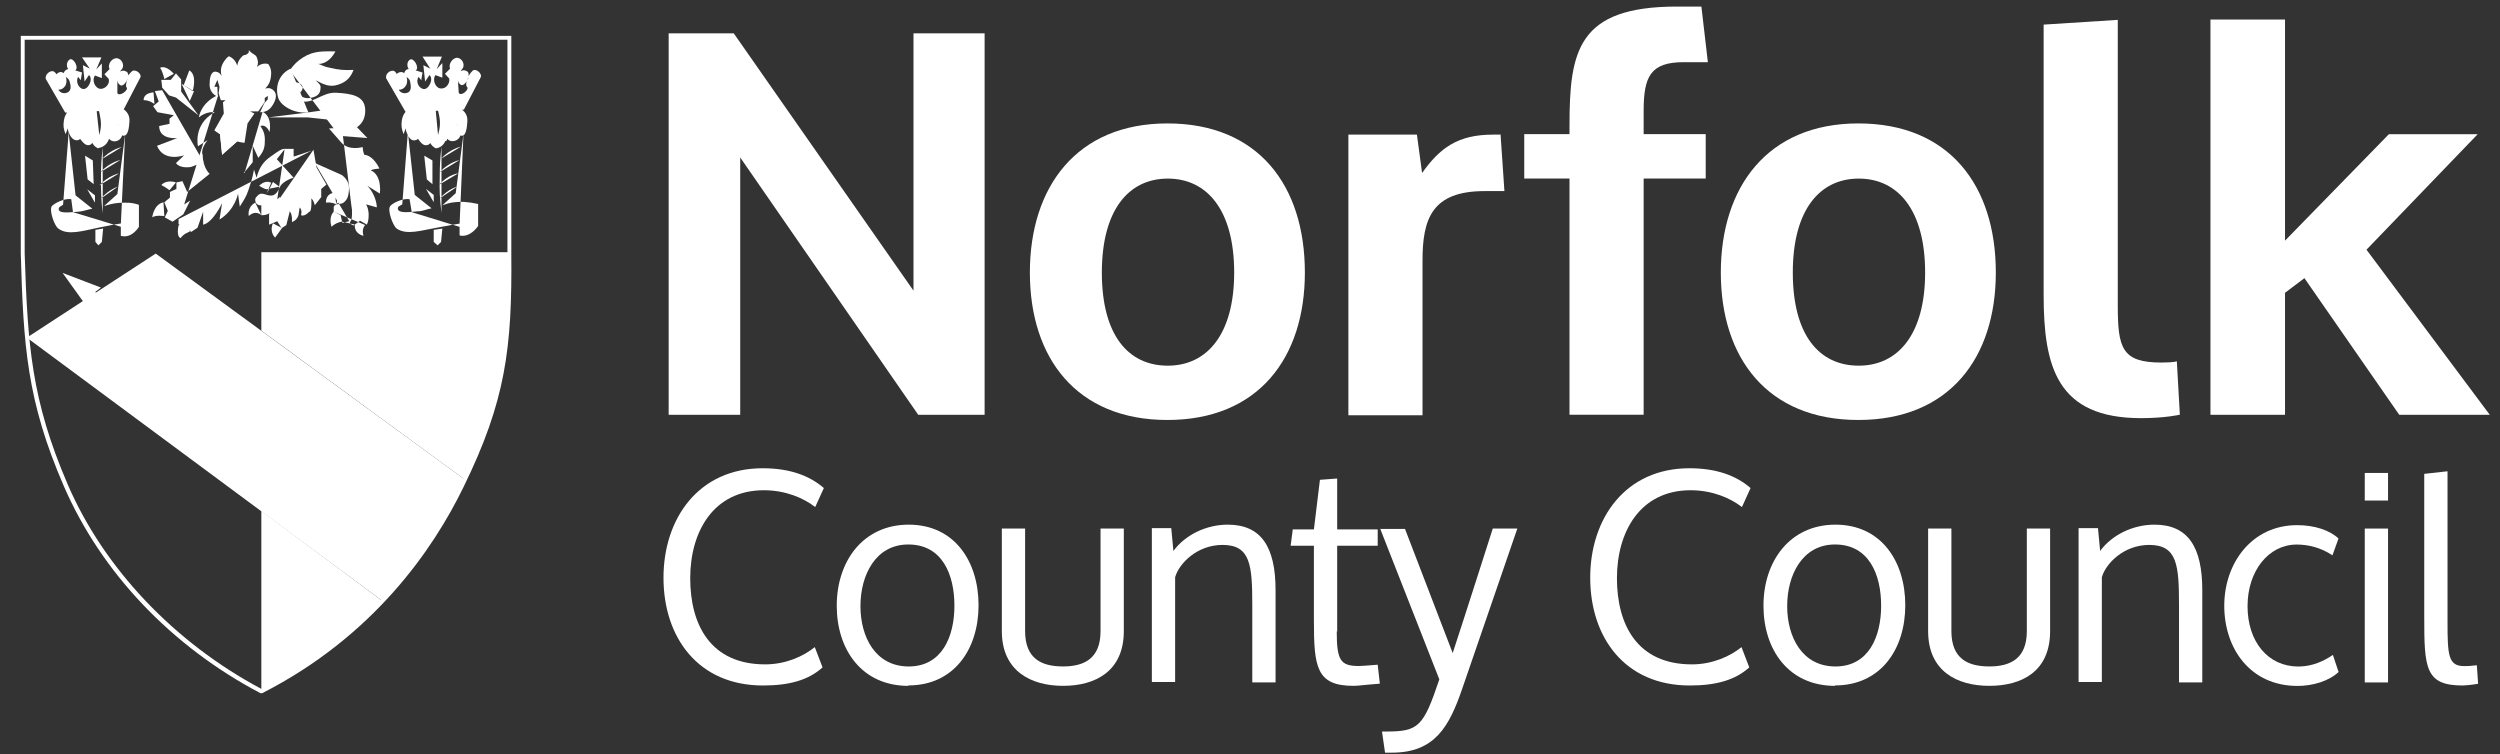 <svg width="116" height="35" viewBox="0 0 116 35" fill="none" xmlns="http://www.w3.org/2000/svg">
<rect x="0" y="0" width="116" height="35" fill="#333333" stroke="none"/>
<path d="M12.126 15.343V11.703H23.625V11.863C23.666 16.263 23.326 18.663 21.605 22.283L12.126 15.343ZM12.126 23.723V32.143C14.386 30.983 16.245 29.523 17.765 27.903L12.126 23.703V23.723Z" fill="white"/>
<path d="M23.725 11.784V1.664H0.965V11.784C1.085 16.024 1.245 18.604 2.965 22.564C4.705 26.564 7.945 29.984 12.085 32.164H12.125H12.165C17.305 29.544 20.085 25.524 21.505 22.604C23.465 18.604 23.765 16.144 23.725 11.784ZM21.345 22.524C19.945 25.404 17.185 29.364 12.125 31.964C8.105 29.824 4.825 26.384 3.145 22.484C1.445 18.544 1.285 15.984 1.145 11.784V1.844H23.545V11.784C23.585 16.104 23.305 18.564 21.345 22.524Z" fill="white"/>
<path d="M1.245 15.666L17.745 27.886C17.745 27.886 18.645 27.006 19.845 25.286C20.865 23.806 21.585 22.266 21.585 22.266L7.225 11.766" fill="white"/>
<path d="M6.305 13.305L8.085 13.985L7.825 14.185L8.165 14.805L7.625 14.465L7.425 14.865L6.305 13.305Z" fill="white"/>
<path d="M4.526 15.781L6.306 16.461L6.046 16.681L6.366 17.281L5.846 16.941L5.646 17.361L4.526 15.781Z" fill="white"/>
<path d="M2.905 12.664L4.685 13.344L4.425 13.544L4.745 14.164L4.225 13.824L4.025 14.224L2.905 12.664Z" fill="white"/>
<path d="M11.786 17.383L13.586 18.063L13.306 18.283L13.646 18.883L13.126 18.543L12.926 18.963L11.786 17.383Z" fill="white"/>
<path d="M10.004 19.883L11.784 20.563L11.524 20.763L11.864 21.383L11.324 21.043L11.124 21.443L10.004 19.883Z" fill="white"/>
<path d="M8.385 16.742L10.165 17.422L9.905 17.622L10.245 18.242L9.705 17.902L9.505 18.302L8.385 16.742Z" fill="white"/>
<path d="M17.286 21.484L19.066 22.164L18.806 22.364L19.126 22.984L18.606 22.644L18.406 23.044L17.286 21.484Z" fill="white"/>
<path d="M15.504 23.961L17.284 24.641L17.024 24.841L17.344 25.461L16.824 25.121L16.624 25.521L15.504 23.961Z" fill="white"/>
<path d="M13.885 20.828L15.665 21.508L15.405 21.728L15.725 22.328L15.205 21.988L15.005 22.408L13.885 20.828Z" fill="white"/>
<path d="M3.026 5.224L2.126 3.664C2.066 3.464 2.346 3.224 2.506 3.324C2.666 3.404 2.666 3.684 2.526 3.784C2.486 3.584 2.606 3.384 2.786 3.344C3.046 3.304 3.166 3.764 3.026 3.984C2.946 4.104 2.846 4.164 2.706 4.164C2.806 4.324 2.986 4.364 3.146 4.284C3.326 4.184 3.286 3.964 3.226 3.764C3.186 3.584 2.866 3.524 2.966 3.364C3.006 3.264 3.086 3.224 3.166 3.204C3.066 3.084 3.086 2.864 3.226 2.764C3.406 2.644 3.686 3.164 3.486 3.264L3.806 3.364L3.746 3.724L3.626 3.564C3.506 3.764 3.626 4.064 3.826 4.124C4.086 4.204 4.346 3.644 4.126 3.484L3.926 3.784L3.846 3.024L4.166 3.184L3.806 2.664H4.706L4.466 3.224L4.726 2.944V3.624L4.406 3.504C4.246 3.724 4.406 4.104 4.666 4.124C4.886 4.124 5.106 3.904 5.046 3.664L4.846 3.444L5.086 3.204C4.966 2.984 5.206 2.664 5.446 2.704C5.646 2.744 5.766 2.984 5.686 3.164L5.566 3.324C5.666 3.264 5.766 3.264 5.866 3.324C6.106 3.444 5.766 4.104 5.566 3.944C5.486 3.884 5.446 3.804 5.446 3.704V4.324C5.546 4.504 6.006 4.164 5.866 4.044C5.806 3.984 5.906 3.604 5.926 3.684C5.826 3.584 6.026 3.404 6.126 3.304C6.266 3.184 6.606 3.424 6.506 3.604L5.726 5.104M4.546 6.884C4.386 6.804 4.306 6.704 4.246 6.544C4.186 6.384 4.186 6.244 4.246 6.084C4.306 6.264 4.386 6.664 4.166 6.724C3.986 6.784 3.866 6.624 3.746 6.484C3.606 6.284 3.586 6.084 3.686 5.864C3.706 6.164 3.846 6.464 3.606 6.504C3.406 6.544 3.266 6.344 3.186 6.144C3.106 5.924 3.146 5.704 3.306 5.524L3.046 6.224C2.946 6.004 2.926 5.824 2.966 5.584C3.066 4.904 3.826 4.784 4.486 4.784C5.166 4.784 6.066 4.944 6.006 5.644C5.986 5.924 5.946 6.384 5.666 6.284C5.466 6.204 5.606 5.984 5.486 5.724L5.666 6.284C5.606 6.504 5.366 6.624 5.166 6.524C4.946 6.424 5.046 6.184 5.026 5.904C5.126 6.124 5.126 6.304 5.026 6.524C4.926 6.724 4.786 6.824 4.586 6.864L4.546 6.884ZM4.606 6.264C4.706 5.904 4.706 5.684 4.626 5.304C4.586 5.084 4.546 4.984 4.446 4.784M4.106 4.824C4.306 4.944 4.386 5.064 4.466 5.284C4.526 5.484 4.546 5.604 4.486 5.804M3.186 6.144L3.506 9.064L4.286 9.684C4.046 9.724 3.886 9.804 3.626 9.824C3.266 9.844 2.766 9.924 2.726 9.724C2.706 9.604 2.826 9.564 2.926 9.504M5.806 6.244L5.446 9.004L4.826 9.564C5.186 9.444 5.406 9.404 5.806 9.404C6.066 9.404 6.206 9.424 6.446 9.504V10.524C6.446 10.524 6.126 11.084 5.606 10.944V10.424M3.386 9.844L3.306 9.244C2.986 9.184 2.506 9.444 2.406 9.564C2.266 9.744 2.526 10.484 2.706 10.604C3.146 10.944 3.866 10.704 4.566 10.564C5.206 10.444 6.286 10.184 6.106 10.464C6.026 10.584 6.006 10.584 5.946 10.624M4.346 6.784L4.306 7.144L4.346 6.784ZM3.946 7.224L4.306 7.444L4.346 8.544L4.066 8.324M4.046 7.784L4.306 8.064L4.046 7.784ZM4.046 8.784L4.406 9.064V9.404M4.766 6.824C4.706 7.364 4.686 7.664 4.686 8.204C4.686 8.864 4.686 9.244 4.766 9.904M4.726 7.384C5.146 6.924 5.646 6.824 5.646 6.824L4.726 7.384ZM4.666 7.984C5.086 7.524 5.586 7.424 5.586 7.424L4.666 7.984ZM4.606 8.604C5.026 8.144 5.526 8.044 5.526 8.044L4.606 8.604ZM4.666 9.224C5.086 8.764 5.466 8.664 5.466 8.664L4.666 9.224ZM4.786 10.604L4.726 11.224L4.566 11.384L4.426 11.224V10.664" fill="white"/>
<path d="M20.045 7.145V6.705V7.145ZM21.525 5.085L22.305 3.585C22.385 3.405 22.065 3.145 21.925 3.285C21.825 3.385 21.705 3.545 21.725 3.665C21.625 3.705 21.605 3.985 21.665 4.025C21.805 4.145 21.385 4.505 21.285 4.305L21.245 3.685C21.245 3.785 21.285 3.865 21.365 3.925C21.565 4.085 21.905 3.425 21.665 3.305C21.565 3.245 21.465 3.245 21.365 3.305L21.485 3.145C21.565 2.965 21.445 2.725 21.245 2.685C21.025 2.645 20.785 2.965 20.885 3.185L20.645 3.425L20.845 3.645C20.885 3.885 20.685 4.125 20.465 4.105C20.205 4.105 20.045 3.705 20.205 3.485L20.525 3.605V2.925L20.265 3.205L20.505 2.625H19.605L19.965 3.185L19.645 3.025L19.725 3.785L19.925 3.485C20.145 3.645 19.885 4.205 19.625 4.125C19.405 4.065 19.285 3.765 19.425 3.565L19.545 3.725L19.605 3.365L19.285 3.265C19.485 3.165 19.205 2.665 19.025 2.765C18.885 2.845 18.865 3.065 18.965 3.205C18.865 3.205 18.805 3.265 18.765 3.365C18.685 3.525 18.985 3.585 19.025 3.765C19.065 3.965 19.105 4.185 18.945 4.285C18.785 4.365 18.585 4.325 18.505 4.165C18.645 4.165 18.745 4.105 18.825 3.985C18.985 3.765 18.845 3.305 18.585 3.345C18.385 3.365 18.265 3.585 18.325 3.765C18.465 3.665 18.445 3.385 18.305 3.305C18.125 3.205 17.845 3.445 17.925 3.645L18.825 5.205M20.725 6.525C20.825 6.305 20.825 6.125 20.725 5.905C20.745 6.185 20.645 6.425 20.865 6.525C21.065 6.605 21.305 6.485 21.365 6.285L21.185 5.725C21.305 5.965 21.165 6.205 21.365 6.285C21.625 6.385 21.665 5.925 21.685 5.645C21.745 4.945 20.845 4.785 20.165 4.785C19.505 4.785 18.745 4.905 18.645 5.585C18.605 5.845 18.645 6.005 18.725 6.225L18.985 5.525C18.825 5.705 18.785 5.905 18.865 6.145C18.945 6.345 19.065 6.565 19.285 6.505C19.525 6.445 19.405 6.165 19.365 5.865C19.265 6.085 19.285 6.285 19.425 6.485C19.545 6.645 19.665 6.785 19.845 6.725C20.085 6.665 19.985 6.265 19.925 6.085C19.865 6.245 19.865 6.385 19.925 6.545C19.985 6.705 20.065 6.805 20.225 6.885C20.445 6.845 20.565 6.745 20.665 6.545L20.725 6.525ZM20.185 4.785C20.285 4.985 20.325 5.105 20.365 5.305C20.445 5.665 20.425 5.905 20.325 6.265M20.225 5.785C20.265 5.585 20.265 5.445 20.205 5.265C20.125 5.045 20.045 4.925 19.845 4.805M18.665 9.485C18.565 9.545 18.425 9.585 18.465 9.705C18.505 9.905 19.005 9.845 19.365 9.805C19.625 9.805 19.785 9.705 20.025 9.665L19.245 9.045L18.925 6.125M21.325 10.405V10.925C21.825 11.045 22.185 10.485 22.185 10.485V9.465C21.905 9.405 21.765 9.385 21.505 9.365C21.125 9.365 20.905 9.385 20.525 9.525L21.145 8.965L21.505 6.225M21.645 10.625C21.645 10.625 21.725 10.585 21.805 10.465C21.985 10.185 20.905 10.465 20.265 10.565C19.565 10.685 18.865 10.925 18.405 10.605C18.225 10.465 17.965 9.745 18.105 9.565C18.185 9.445 18.665 9.185 19.005 9.245L19.105 9.845M19.805 8.325L20.065 8.545V7.445L19.685 7.225M19.765 7.765L20.025 8.045L19.765 7.765ZM20.125 9.385V9.045L19.765 8.765M20.485 9.885C20.405 9.225 20.385 8.845 20.405 8.185C20.405 7.645 20.425 7.345 20.485 6.805M21.385 6.805C21.385 6.805 20.885 6.905 20.465 7.365L21.385 6.805ZM21.325 7.425C21.325 7.425 20.825 7.525 20.405 7.985L21.325 7.425ZM21.265 8.045C21.265 8.045 20.805 8.085 20.385 8.565L21.265 8.045ZM21.205 8.665C21.205 8.665 20.825 8.745 20.405 9.205L21.205 8.665ZM20.125 10.665V11.225L20.305 11.385L20.465 11.225L20.525 10.605" fill="white"/>
<path d="M11.545 2.328C11.765 2.568 11.865 2.508 11.925 2.688C11.985 2.848 11.985 2.948 11.925 3.108C11.925 3.108 12.125 2.888 12.445 2.968C12.585 3.168 12.605 3.348 12.565 3.608C12.525 3.828 12.465 3.948 12.305 4.108C12.465 4.068 12.585 4.088 12.705 4.208C12.885 4.388 12.785 4.668 12.645 4.888C12.505 5.108 12.325 5.208 12.065 5.208L12.265 4.788L12.425 4.608V4.448L12.285 4.548V4.728L11.985 5.168H11.605L11.805 5.268L11.485 5.728L11.345 6.628C10.505 6.528 9.945 6.048 9.945 6.048L10.385 5.268L10.345 4.748L10.465 4.648H10.245L10.145 4.328L10.185 4.028L10.085 3.708L9.945 4.028H10.085L10.105 4.488C9.865 4.388 9.725 4.188 9.725 3.928C9.725 3.668 9.765 3.288 10.025 3.328C10.145 3.348 10.225 3.408 10.285 3.528C10.205 3.248 10.265 3.028 10.425 2.808C10.485 2.728 10.525 2.668 10.625 2.608C10.945 2.748 11.005 3.048 11.005 3.048C11.045 2.848 11.105 2.748 11.245 2.608C11.345 2.508 11.405 2.608 11.545 2.428V2.328Z" fill="white"/>
<path d="M10.126 4.406C9.305 4.766 9.226 5.446 9.226 5.446C9.586 5.146 9.966 5.206 9.966 5.206C8.946 5.766 9.185 6.786 9.185 6.786L9.625 6.506C9.265 6.986 9.406 7.186 9.406 7.186C9.406 7.786 9.726 8.066 9.726 8.066L8.685 8.906L8.466 8.406L8.185 8.466V8.766L7.886 8.906V9.166L7.625 9.386L7.786 9.786L7.646 10.086L8.005 10.286L8.505 9.946L8.825 9.306L8.546 9.486M12.185 5.186C12.665 5.426 12.505 6.126 12.505 6.126C12.505 6.126 12.366 5.746 12.085 5.846C12.245 6.086 12.306 6.286 12.286 6.586C12.286 6.906 12.185 7.086 11.986 7.326L11.726 6.766V7.526L11.366 7.966C11.265 7.966 11.386 8.086 11.366 7.966" fill="white"/>
<path d="M10.385 5.186L10.985 5.226L11.485 5.666M10.985 5.226V5.086L11.245 4.926V4.806L11.305 4.906L11.545 4.846V4.026L11.605 3.826M11.185 3.606L11.145 3.886L10.685 4.386L10.765 4.706H10.925L10.825 4.806L11.005 5.106M10.845 4.466C10.845 4.466 10.985 4.466 11.045 4.466C11.045 4.506 11.045 4.546 11.045 4.586M11.305 4.626C11.465 4.626 11.505 4.746 11.525 4.826L11.305 4.626ZM10.545 3.506L10.825 3.666L10.945 3.846H10.825C10.825 3.846 10.785 3.926 10.745 3.946C10.665 3.966 10.565 3.906 10.565 3.826M11.625 4.026L11.945 4.146V4.246L11.805 4.406L11.665 4.466V4.246L11.805 4.406M9.205 5.346L8.405 4.246V3.686L8.165 3.406L7.925 3.706H7.485L7.525 4.066L7.845 4.426L8.165 4.526M7.525 4.186L7.185 4.226L7.365 4.706L7.105 4.926L7.305 5.206L8.065 5.346L7.865 5.506V5.746L7.385 5.846C7.385 6.506 8.225 6.406 8.225 6.406L7.285 6.766C7.605 7.546 8.545 7.206 8.545 7.206L8.165 7.566C8.365 7.846 8.865 7.746 8.865 7.746L9.445 7.526M7.125 4.286C6.625 4.326 6.665 4.646 6.665 4.646C6.945 4.646 7.165 4.826 7.165 4.826M8.065 3.426C8.065 3.426 7.725 3.006 7.425 3.146C7.545 3.286 7.625 3.666 7.625 3.666M8.805 4.686L9.005 4.226H8.945L8.785 4.126L8.425 3.886M8.525 3.946L8.785 3.266C9.165 3.486 8.945 4.206 8.945 4.206M12.465 5.446H14.265L15.765 5.606C15.945 5.626 16.125 5.106 16.125 5.306C16.125 5.526 15.825 4.906 15.645 5.026L14.225 5.226M14.305 5.206C13.685 5.306 13.005 4.906 12.905 4.526C12.745 3.966 12.985 3.406 13.485 3.186" fill="white"/>
<path d="M13.445 3.264C13.645 2.984 13.785 2.844 14.065 2.664C14.565 2.344 15.025 2.384 15.565 2.384C15.225 3.024 14.765 2.964 14.765 2.964C14.965 3.044 15.085 3.104 15.305 3.144C15.725 3.244 15.965 3.264 16.405 3.244C16.265 3.604 16.065 3.804 15.705 3.924C15.305 4.064 15.025 3.924 14.645 3.724C14.905 3.964 14.885 3.984 14.865 4.164C14.845 4.404 14.625 4.504 14.405 4.544C14.165 4.584 13.965 4.504 13.825 4.324C13.945 4.324 14.025 4.204 14.045 4.084C14.045 3.904 13.845 3.824 13.665 3.804C13.425 3.804 13.225 3.984 13.225 4.224C13.225 4.544 13.585 4.564 13.865 4.664C14.505 4.904 14.905 4.264 15.605 4.304C16.365 4.344 16.905 4.464 16.945 5.064C16.965 5.424 16.845 5.704 16.565 5.904L17.045 6.404L15.745 6.304" fill="white"/>
<path d="M8.165 8.466C8.165 8.466 7.745 8.306 7.485 8.586C7.685 8.686 7.865 8.826 7.865 8.826M7.585 9.386C7.125 9.486 7.065 10.086 7.065 10.086C7.225 9.966 7.625 10.026 7.625 10.026M8.285 10.466C8.285 10.466 8.165 10.986 8.385 11.046C8.505 10.846 8.805 10.746 8.805 10.746C8.805 10.506 8.405 10.266 8.285 10.466ZM8.285 10.166V10.406L8.625 10.466L8.865 10.766L9.165 10.566L9.425 9.826V10.426C9.885 10.326 10.305 9.426 10.305 9.426L10.185 10.186C10.905 9.746 11.045 8.986 11.045 8.986L11.125 9.586C11.305 9.306 11.425 9.126 11.525 8.826C11.605 8.586 11.725 8.246 11.785 7.866L11.905 8.246C12.025 7.786 12.205 7.506 12.585 7.246C12.925 7.006 13.025 6.926 13.185 6.906C13.285 6.906 13.405 6.906 13.625 6.906V7.266L14.465 6.986M13.205 6.926L12.845 7.386L13.625 8.246C13.425 8.306 13.305 8.366 13.145 8.486C12.925 8.646 12.945 8.926 12.705 9.046C12.445 9.166 12.185 8.866 11.985 9.046C11.905 9.126 11.825 9.186 11.845 9.306C11.845 9.446 11.985 9.546 12.125 9.526V9.986C12.285 9.986 12.365 9.966 12.485 9.906C12.665 9.826 12.765 9.726 12.865 9.546C12.945 9.406 12.985 9.306 13.005 9.126L12.865 9.246" fill="white"/>
<path d="M12.485 9.925V10.425L12.865 10.265L13.065 10.585L13.285 10.445L13.445 9.805C13.585 9.965 13.545 10.305 13.545 10.305C13.865 10.185 13.865 9.885 13.865 9.885L13.905 9.625C14.045 9.765 13.965 9.985 13.965 9.985C14.145 10.065 14.345 9.825 14.345 9.825C14.485 9.845 14.445 9.205 14.445 9.205C14.565 9.305 14.605 9.525 14.605 9.525L14.905 9.145V8.765L15.145 8.565L14.685 7.765L14.545 6.945" fill="white"/>
<path d="M12.965 8.662L12.665 8.442L12.525 8.722L12.365 8.982L12.585 8.482C12.285 8.322 12.025 8.622 12.025 8.622C12.285 8.782 12.365 8.782 12.365 8.782M11.845 9.402C11.445 9.622 11.545 10.022 11.545 10.022C11.865 9.722 12.125 9.982 12.125 9.982M12.665 10.362C12.485 10.782 12.765 11.022 12.765 11.022L13.085 10.582M15.865 5.922L15.265 5.962L15.825 6.602C16.185 7.022 16.825 6.822 16.825 6.822C16.845 7.062 16.905 7.182 16.905 7.182C17.345 7.222 17.605 7.822 17.605 7.822C17.285 7.842 17.205 7.902 17.205 7.902C17.745 8.142 17.625 8.982 17.625 8.982L17.045 8.622C17.485 9.082 17.485 9.622 17.485 9.622L16.985 9.482C17.065 9.622 17.085 9.722 17.105 9.902C17.105 10.102 17.105 10.242 17.025 10.422L16.705 10.242L16.405 10.462C16.405 10.462 16.185 10.382 16.245 10.302C16.285 10.242 16.325 10.162 16.325 10.062C16.345 9.922 16.325 9.722 16.325 9.482V9.722M16.205 10.262L15.885 10.342L15.805 9.982L15.485 9.822C15.485 9.822 15.485 9.682 15.485 9.602C15.545 9.402 15.825 9.522 15.965 9.382C16.125 9.242 16.165 9.102 16.185 8.882C16.225 8.562 16.125 8.322 15.865 8.122L14.605 7.562M15.485 9.822C15.225 10.102 15.385 10.522 15.385 10.522C15.585 10.322 15.865 10.282 15.865 10.282L16.465 10.422C16.425 10.862 16.865 10.942 16.865 10.942C16.765 10.602 16.945 10.442 16.945 10.442M16.125 8.982L15.805 8.742L15.525 8.882L15.665 9.182L15.605 9.482M15.525 8.942C15.085 8.982 15.125 9.402 15.125 9.402C15.385 9.362 15.605 9.482 15.605 9.482" fill="white"/>
<path d="M10.306 7.187L10.206 6.187L10.506 5.687L10.526 5.247L10.566 5.547L10.666 5.587L10.846 5.407L10.745 5.227H10.986L11.226 5.467L11.086 5.507L11.106 5.887L11.346 5.767L11.126 5.987L11.086 6.487L10.366 7.127L10.306 7.187Z" fill="white"/>
<path d="M10.206 6.187L10.506 5.687L10.526 5.247L10.566 5.547L10.666 5.587L10.846 5.407L10.745 5.227H10.986L11.226 5.467L11.086 5.507L11.106 5.887L11.346 5.767L11.126 5.987L11.086 6.487L10.366 7.127L10.306 7.187L10.206 6.187Z" fill="white"/>
<path d="M81.226 22.647L80.826 23.527C80.286 23.107 79.446 22.747 78.446 22.747C76.106 22.747 75.026 24.667 75.026 26.827C75.026 28.987 75.966 30.827 78.506 30.827C79.466 30.827 80.286 30.447 80.806 30.027L81.166 30.967C80.526 31.547 79.646 31.807 78.406 31.807C75.386 31.807 73.786 29.567 73.786 26.807C73.786 24.047 75.426 21.727 78.386 21.727C79.646 21.727 80.546 22.067 81.206 22.627" fill="white"/>
<path d="M85.145 31.824C83.005 31.824 81.825 30.164 81.825 28.104C81.825 26.044 83.045 24.344 85.165 24.344C87.285 24.344 88.405 26.044 88.405 28.084C88.405 30.124 87.265 31.804 85.145 31.804M85.145 25.264C83.625 25.264 82.925 26.684 82.925 28.124C82.925 29.564 83.625 30.924 85.165 30.924C86.705 30.924 87.285 29.544 87.285 28.104C87.285 26.664 86.725 25.264 85.145 25.264Z" fill="white"/>
<path d="M89.465 24.523H90.545V29.283C90.545 30.563 91.305 30.923 92.305 30.923C93.305 30.923 94.045 30.543 94.045 29.283V24.523H95.125V29.283C95.125 31.163 93.805 31.823 92.305 31.823C90.805 31.823 89.465 31.143 89.465 29.283V24.523Z" fill="white"/>
<path d="M102.186 27.384V31.664H101.106V28.084C101.106 26.224 101.026 25.284 99.726 25.284C98.546 25.284 97.706 26.144 97.526 26.784V31.644H96.446V24.504H97.346L97.446 25.564C98.006 24.804 98.986 24.344 99.966 24.344C101.526 24.344 102.186 25.384 102.186 27.384Z" fill="white"/>
<path d="M108.526 31.167C108.066 31.607 107.306 31.827 106.606 31.827C104.406 31.827 103.206 30.087 103.206 28.107C103.206 26.127 104.486 24.367 106.586 24.367C107.406 24.367 108.106 24.607 108.506 24.987L108.226 25.767C107.686 25.407 107.106 25.267 106.566 25.267C105.266 25.267 104.286 26.487 104.286 28.127C104.286 29.767 105.226 30.927 106.646 30.927C107.286 30.927 107.846 30.667 108.246 30.387L108.506 31.167H108.526Z" fill="white"/>
<path d="M110.805 23.225H109.725V21.945H110.805V23.225ZM110.805 24.525H109.725V31.665H110.805V24.525Z" fill="white"/>
<path d="M113.565 28.867C113.565 30.427 113.605 30.907 114.345 30.907C114.505 30.907 114.605 30.907 114.925 30.867L114.985 31.727C114.625 31.787 114.365 31.807 114.265 31.807C112.525 31.807 112.485 30.987 112.485 28.627V21.987L113.565 21.867V28.887V28.867Z" fill="white"/>
<path d="M38.226 22.647L37.826 23.527C37.286 23.107 36.446 22.747 35.446 22.747C33.106 22.747 32.026 24.667 32.026 26.827C32.026 28.987 32.966 30.827 35.506 30.827C36.466 30.827 37.286 30.447 37.806 30.027L38.166 30.967C37.526 31.547 36.646 31.807 35.406 31.807C32.386 31.807 30.786 29.567 30.786 26.807C30.786 24.047 32.426 21.727 35.386 21.727C36.646 21.727 37.546 22.067 38.206 22.627" fill="white"/>
<path d="M42.145 31.824C40.005 31.824 38.825 30.164 38.825 28.104C38.825 26.044 40.045 24.344 42.165 24.344C44.285 24.344 45.405 26.044 45.405 28.084C45.405 30.124 44.265 31.804 42.145 31.804M42.145 25.264C40.625 25.264 39.925 26.684 39.925 28.124C39.925 29.564 40.625 30.924 42.165 30.924C43.705 30.924 44.285 29.544 44.285 28.104C44.285 26.664 43.725 25.264 42.145 25.264Z" fill="white"/>
<path d="M46.485 24.523H47.565V29.283C47.565 30.563 48.325 30.923 49.325 30.923C50.325 30.923 51.065 30.543 51.065 29.283V24.523H52.145V29.283C52.145 31.163 50.805 31.823 49.325 31.823C47.845 31.823 46.485 31.143 46.485 29.283V24.523Z" fill="white"/>
<path d="M59.186 27.384V31.664H58.106V28.084C58.106 26.224 58.026 25.284 56.726 25.284C55.546 25.284 54.706 26.144 54.526 26.784V31.644H53.446V24.504H54.346L54.446 25.564C55.006 24.804 55.986 24.344 56.966 24.344C58.526 24.344 59.186 25.384 59.186 27.384Z" fill="white"/>
<path d="M62.025 29.283C62.025 30.623 62.185 30.903 63.045 30.903C63.165 30.903 63.425 30.883 63.925 30.843L64.025 31.723C63.225 31.783 63.025 31.823 62.805 31.823C61.085 31.823 60.965 30.963 60.965 28.803V25.323H59.885L59.985 24.563H60.965L61.245 22.263L62.045 22.203V24.563H63.925V25.323H62.045V29.323L62.025 29.283Z" fill="white"/>
<path d="M65.185 24.523L67.405 30.303C67.965 28.603 69.265 24.523 69.265 24.523H70.405L67.845 31.963C67.245 33.703 66.585 34.923 64.585 34.923H64.265L64.125 33.943H64.305C65.825 33.943 66.045 33.723 66.785 31.523L64.045 24.543H65.185V24.523Z" fill="white"/>
<path d="M42.606 19.247L34.346 7.307V19.247H31.026V1.547H34.046L42.386 13.487V1.547H45.686V19.247H42.606Z" fill="white"/>
<path d="M60.546 12.647C60.546 16.607 58.386 19.487 54.166 19.487C49.946 19.487 47.786 16.607 47.786 12.647C47.786 8.687 49.946 5.727 54.166 5.727C58.386 5.727 60.546 8.607 60.546 12.647ZM57.266 12.647C57.266 9.747 56.006 8.287 54.186 8.287C52.366 8.287 51.126 9.747 51.126 12.647C51.126 15.547 52.346 16.967 54.186 16.967C56.026 16.967 57.266 15.487 57.266 12.647Z" fill="white"/>
<path d="M69.625 6.227L69.805 8.867H68.885C66.445 8.867 66.005 10.147 66.005 12.087V19.267H62.565V6.247H65.745L65.985 8.027C66.805 6.867 67.645 6.247 69.265 6.247H69.605L69.625 6.227Z" fill="white"/>
<path d="M77.805 0.305H78.945L79.245 2.885H78.125C76.585 2.885 76.265 3.545 76.265 5.145V6.225H79.145V8.285H76.265V19.245H72.825V8.285H70.725V6.225H72.825V5.825C72.825 2.365 73.205 0.305 77.805 0.305Z" fill="white"/>
<path d="M92.606 12.647C92.606 16.607 90.446 19.487 86.226 19.487C82.006 19.487 79.846 16.607 79.846 12.647C79.846 8.687 82.006 5.727 86.226 5.727C90.446 5.727 92.606 8.607 92.606 12.647ZM89.326 12.647C89.326 9.747 88.066 8.287 86.246 8.287C84.426 8.287 83.186 9.747 83.186 12.647C83.186 15.547 84.406 16.967 86.246 16.967C88.086 16.967 89.326 15.487 89.326 12.647Z" fill="white"/>
<path d="M98.265 14.162C98.265 16.142 98.445 16.822 100.285 16.822C100.905 16.822 101.005 16.762 101.005 16.762L101.145 19.242C101.145 19.242 100.465 19.402 99.345 19.402C95.445 19.402 94.825 17.022 94.825 13.682V1.142L98.265 0.922V14.162Z" fill="white"/>
<path d="M106.025 0.906V11.166L110.845 6.226H114.965L109.805 11.586L115.525 19.246H111.325L106.925 12.906L106.025 13.586V19.246H102.565V0.906H106.025Z" fill="white"/>
</svg>

